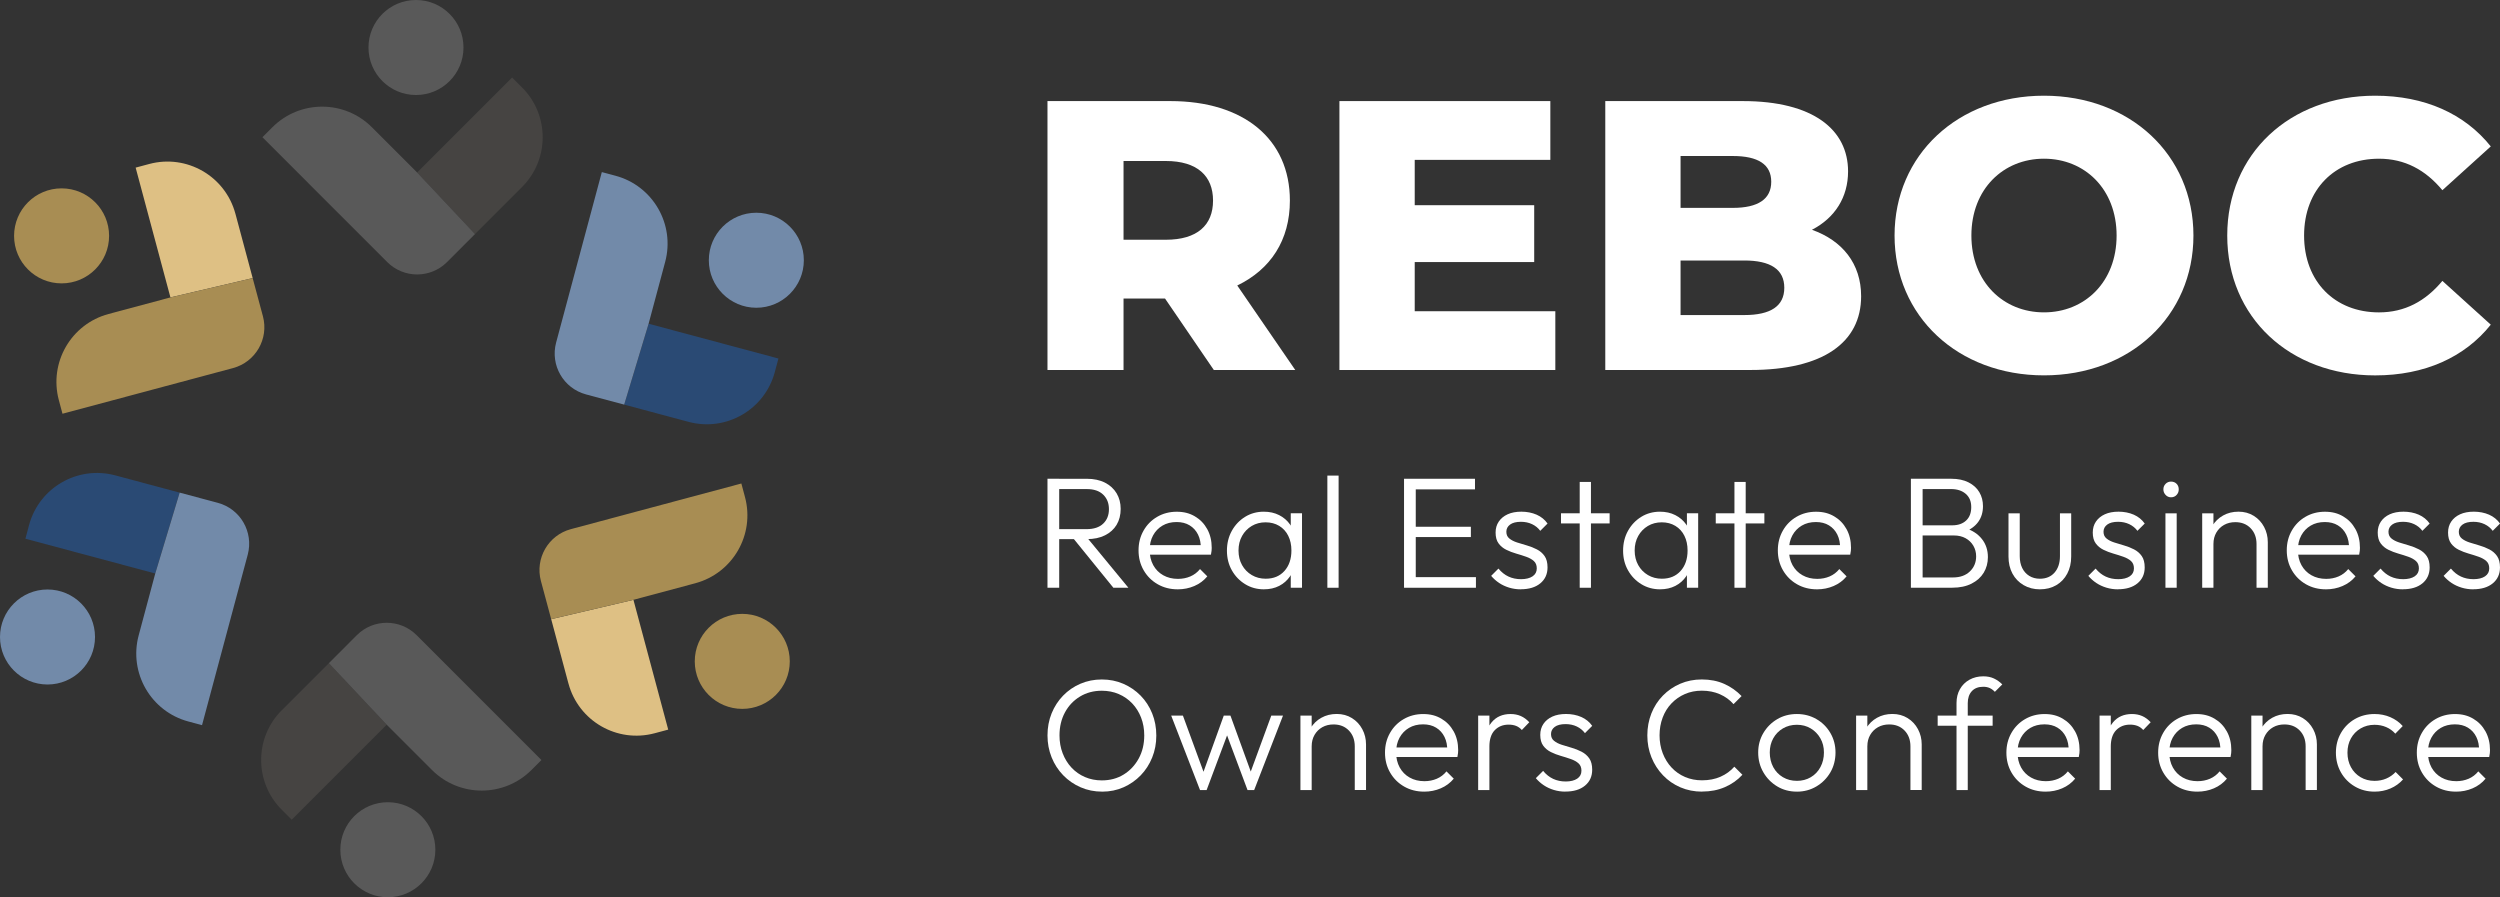 <svg xmlns="http://www.w3.org/2000/svg" id="Layer_2" data-name="Layer 2" viewBox="0 0 1347.69 483.68"><rect x="0" y="0" width="1347.69" height="483.68" fill="#333333" stroke="none"/><defs><style>      .cls-1 {        fill: #fff;      }      .cls-2 {        fill: #728aa9;      }      .cls-3 {        fill: #dec084;      }      .cls-4 {        fill: #a88d53;      }      .cls-5 {        fill: #464442;      }      .cls-6 {        fill: #595959;      }      .cls-7 {        fill: #2a4a74;      }    </style></defs><g id="Layer_1-2" data-name="Layer 1"><g><g><g><g><path class="cls-5" d="m281.44,100.79l-25.4,25.4-31.18-33.19,51.21-51.21,5.37,5.37c14.81,14.81,14.81,38.83,0,53.64Z"></path><path class="cls-6" d="m256.05,126.19l-15.08,15.1c-4.46,4.44-10.28,6.66-16.1,6.66s-11.65-2.22-16.1-6.66l-67.3-67.32,5.37-5.37c14.81-14.81,38.83-14.81,53.64,0l24.39,24.39,31.18,33.19Z"></path></g><circle class="cls-6" cx="224.25" cy="25.61" r="25.61"></circle></g><g><g><path class="cls-5" d="m151.89,382.88l25.4-25.4,31.18,33.19-51.21,51.21-5.37-5.37c-14.81-14.81-14.81-38.83,0-53.64Z"></path><path class="cls-6" d="m177.29,357.49l15.08-15.1c4.46-4.44,10.28-6.66,16.1-6.66s11.65,2.22,16.1,6.66l67.3,67.32-5.37,5.37c-14.81,14.81-38.83,14.81-53.64,0l-24.39-24.39-31.18-33.19Z"></path></g><circle class="cls-6" cx="209.08" cy="458.07" r="25.61"></circle></g><g><g><path class="cls-3" d="m306.43,368.46l-9.3-34.69,44.34-10.41,18.75,69.96-7.33,1.96c-20.24,5.42-41.03-6.58-46.45-26.82Z"></path><path class="cls-4" d="m297.13,333.77l-5.54-20.61c-1.62-6.08-.63-12.23,2.29-17.28,2.91-5.04,7.75-8.98,13.82-10.62l91.95-24.62,1.96,7.33c5.42,20.24-6.58,41.03-26.82,46.45l-33.32,8.93-44.34,10.41Z"></path></g><circle class="cls-4" cx="400.14" cy="356.53" r="25.61"></circle></g><g><g><path class="cls-3" d="m126.91,115.22l9.3,34.69-44.34,10.41-18.75-69.96,7.33-1.96c20.24-5.42,41.03,6.58,46.45,26.82Z"></path><path class="cls-4" d="m136.2,149.91l5.54,20.61c1.62,6.08.63,12.23-2.29,17.28-2.91,5.04-7.75,8.98-13.82,10.62l-91.95,24.62-1.96-7.33c-5.42-20.24,6.58-41.03,26.82-46.45l33.32-8.93,44.34-10.41Z"></path></g><circle class="cls-4" cx="33.2" cy="127.15" r="25.61"></circle></g><g><g><path class="cls-7" d="m62.13,256.26l34.69,9.3-13.16,43.6-69.96-18.75,1.96-7.33c5.42-20.24,26.22-32.24,46.45-26.82Z"></path><path class="cls-2" d="m96.83,265.56l20.62,5.51c6.07,1.64,10.91,5.57,13.82,10.62s3.9,11.2,2.29,17.28l-24.65,91.94-7.33-1.96c-20.24-5.42-32.24-26.22-26.82-46.45l8.93-33.32,13.16-43.6Z"></path></g><circle class="cls-2" cx="25.61" cy="343.39" r="25.61"></circle></g><g><g><path class="cls-7" d="m371.2,227.42l-34.69-9.3,13.16-43.6,69.96,18.75-1.96,7.33c-5.42,20.24-26.22,32.24-46.45,26.82Z"></path><path class="cls-2" d="m336.51,218.12l-20.62-5.51c-6.07-1.64-10.91-5.57-13.82-10.62-2.91-5.04-3.9-11.2-2.29-17.28l24.65-91.94,7.33,1.96c20.24,5.42,32.24,26.22,26.82,46.45l-8.93,33.32-13.16,43.6Z"></path></g><circle class="cls-2" cx="407.72" cy="140.29" r="25.61"></circle></g></g><g><g><path class="cls-1" d="m628.04,160.93h-22.37v38.52h-41V54.49h66.27c39.56,0,64.41,20.5,64.41,53.64,0,21.33-10.36,37.07-28.37,45.77l31.27,45.56h-43.9l-26.3-38.52Zm.41-74.14h-22.78v42.45h22.78c16.98,0,25.47-7.87,25.47-21.12s-8.49-21.33-25.47-21.33Z"></path><path class="cls-1" d="m838.44,167.77v31.69h-116.39V54.49h113.7v31.69h-73.11v24.44h64.41v30.65h-64.41v26.51h75.8Z"></path><path class="cls-1" d="m1003.29,159.69c0,25.06-20.71,39.76-59.64,39.76h-78.28V54.49h74.14c38.11,0,56.74,15.53,56.74,37.9,0,13.88-7.04,25.06-19.47,31.48,16.36,5.8,26.51,18.22,26.51,35.83Zm-97.34-75.59v27.96h28.17c13.67,0,20.71-4.76,20.71-14.08s-7.04-13.88-20.71-13.88h-28.17Zm55.92,71.03c0-9.94-7.46-14.7-21.54-14.7h-34.38v29.41h34.38c14.08,0,21.54-4.76,21.54-14.7Z"></path><path class="cls-1" d="m1021.31,126.97c0-43.49,34.17-75.38,80.56-75.38s80.56,31.89,80.56,75.38-34.17,75.38-80.56,75.38-80.56-31.89-80.56-75.38Zm119.7,0c0-25.06-17.19-41.42-39.14-41.42s-39.14,16.36-39.14,41.42,17.19,41.42,39.14,41.42,39.14-16.36,39.14-41.42Z"></path><path class="cls-1" d="m1200.65,126.97c0-44.11,33.76-75.38,79.73-75.38,26.72,0,48.25,9.73,62.34,27.34l-26.09,23.61c-9.11-10.98-20.3-16.98-34.17-16.98-23.82,0-40.38,16.57-40.38,41.42s16.57,41.42,40.38,41.42c13.88,0,25.06-6.01,34.17-16.98l26.09,23.61c-14.08,17.6-35.62,27.34-62.34,27.34-45.98,0-79.73-31.27-79.73-75.38Z"></path></g><g><path class="cls-1" d="m564.67,316.84v-58.75h6.32v58.75h-6.32Zm4.1-26.21v-5.38h16.99c3.87,0,6.84-.98,8.92-2.95,2.08-1.96,3.12-4.57,3.12-7.81s-1.02-5.79-3.07-7.81c-2.05-2.02-5.01-3.03-8.88-3.03h-17.08v-5.55h17.08c3.81,0,7.09.7,9.82,2.09,2.73,1.4,4.82,3.32,6.28,5.76,1.45,2.45,2.18,5.24,2.18,8.37,0,3.3-.73,6.16-2.18,8.58-1.45,2.42-3.54,4.31-6.28,5.68-2.73,1.37-6.01,2.05-9.82,2.05h-17.08Zm31.42,26.21l-22.03-27.15,6.15-1.96,23.99,29.12h-8.11Z"></path><path class="cls-1" d="m634.86,317.69c-3.98,0-7.57-.91-10.76-2.73-3.19-1.82-5.71-4.33-7.56-7.51-1.85-3.19-2.78-6.77-2.78-10.76s.9-7.47,2.69-10.63c1.79-3.16,4.25-5.65,7.39-7.47,3.13-1.82,6.63-2.73,10.5-2.73s6.96.83,9.78,2.48c2.82,1.65,5.04,3.94,6.66,6.87,1.62,2.93,2.43,6.31,2.43,10.12,0,.46-.03.98-.08,1.58-.06.6-.17,1.3-.34,2.09h-34.75v-5.12h31.42l-2.13,1.88c.06-2.9-.44-5.42-1.49-7.56-1.05-2.14-2.56-3.8-4.53-5-1.96-1.2-4.31-1.79-7.04-1.79-2.9,0-5.44.64-7.6,1.92-2.16,1.28-3.86,3.05-5.08,5.29-1.22,2.25-1.84,4.88-1.84,7.9s.64,5.78,1.92,8.11c1.28,2.33,3.07,4.16,5.38,5.46,2.31,1.31,4.97,1.96,7.98,1.96,2.39,0,4.61-.44,6.66-1.32,2.05-.88,3.78-2.21,5.21-3.97l3.93,3.93c-1.88,2.28-4.21,4.01-7,5.21-2.79,1.2-5.78,1.79-8.97,1.79Z"></path><path class="cls-1" d="m681.39,317.69c-3.76,0-7.14-.92-10.16-2.78-3.02-1.85-5.41-4.34-7.17-7.47-1.77-3.13-2.65-6.66-2.65-10.59s.88-7.56,2.65-10.72c1.76-3.16,4.14-5.66,7.13-7.51,2.99-1.85,6.36-2.78,10.12-2.78,3.07,0,5.82.61,8.24,1.84,2.42,1.22,4.4,2.93,5.93,5.12,1.54,2.19,2.45,4.74,2.73,7.64v12.55c-.34,2.9-1.27,5.46-2.78,7.68-1.51,2.22-3.46,3.94-5.85,5.17-2.39,1.22-5.12,1.84-8.2,1.84Zm.94-5.72c4.21,0,7.57-1.39,10.08-4.18,2.5-2.79,3.76-6.46,3.76-11.02,0-3.02-.57-5.66-1.71-7.94-1.14-2.28-2.76-4.06-4.87-5.34-2.11-1.28-4.56-1.92-7.34-1.92s-5.28.65-7.47,1.96c-2.19,1.31-3.93,3.1-5.21,5.38-1.28,2.28-1.92,4.9-1.92,7.86s.64,5.58,1.92,7.86c1.28,2.28,3.03,4.07,5.25,5.38,2.22,1.31,4.72,1.96,7.51,1.96Zm13.49,4.87v-10.76l1.2-9.91-1.2-9.65v-9.82h6.06v40.13h-6.06Z"></path><path class="cls-1" d="m715.55,316.84v-60.46h6.06v60.46h-6.06Z"></path><path class="cls-1" d="m756.88,316.84v-58.75h6.32v58.75h-6.32Zm4.18-53.03v-5.72h34.07v5.72h-34.07Zm0,25.7v-5.55h31.85v5.55h-31.85Zm0,27.33v-5.72h34.58v5.72h-34.58Z"></path><path class="cls-1" d="m819.81,317.69c-2.16,0-4.24-.3-6.23-.9-1.99-.6-3.8-1.44-5.42-2.52-1.62-1.08-3.06-2.36-4.31-3.84l3.93-3.93c1.59,1.94,3.4,3.37,5.42,4.31,2.02.94,4.28,1.41,6.79,1.41s4.68-.51,6.19-1.54c1.51-1.02,2.26-2.45,2.26-4.27,0-1.71-.53-3.03-1.58-3.97-1.05-.94-2.43-1.71-4.14-2.31-1.71-.6-3.5-1.17-5.38-1.71-1.88-.54-3.66-1.22-5.34-2.05-1.68-.83-3.06-1.96-4.14-3.42-1.08-1.45-1.62-3.4-1.62-5.85,0-2.28.57-4.25,1.71-5.93,1.14-1.68,2.73-2.99,4.78-3.93,2.05-.94,4.53-1.41,7.43-1.41s5.75.54,8.2,1.62c2.45,1.08,4.41,2.68,5.89,4.78l-3.93,3.93c-1.14-1.54-2.6-2.73-4.4-3.59-1.79-.85-3.8-1.28-6.02-1.28-2.56,0-4.51.5-5.85,1.49-1.34,1-2.01,2.29-2.01,3.88s.54,2.75,1.62,3.63c1.08.88,2.46,1.59,4.14,2.13,1.68.54,3.46,1.08,5.34,1.62,1.88.54,3.67,1.25,5.38,2.13,1.71.88,3.09,2.08,4.14,3.59,1.05,1.51,1.58,3.54,1.58,6.11,0,3.59-1.3,6.45-3.88,8.58-2.59,2.14-6.11,3.2-10.55,3.2Z"></path><path class="cls-1" d="m841.5,282.17v-5.47h26.21v5.47h-26.21Zm10.08,34.67v-57.04h6.06v57.04h-6.06Z"></path><path class="cls-1" d="m894.95,317.69c-3.76,0-7.14-.92-10.16-2.78-3.02-1.85-5.41-4.34-7.17-7.47-1.77-3.13-2.65-6.66-2.65-10.59s.88-7.56,2.65-10.72c1.76-3.16,4.14-5.66,7.13-7.51,2.99-1.85,6.36-2.78,10.12-2.78,3.07,0,5.82.61,8.24,1.84,2.42,1.22,4.4,2.93,5.93,5.12,1.54,2.19,2.45,4.74,2.73,7.64v12.55c-.34,2.9-1.27,5.46-2.78,7.68-1.51,2.22-3.46,3.94-5.85,5.17-2.39,1.22-5.12,1.84-8.2,1.84Zm.94-5.72c4.21,0,7.57-1.39,10.08-4.18,2.5-2.79,3.76-6.46,3.76-11.02,0-3.02-.57-5.66-1.71-7.94-1.14-2.28-2.76-4.06-4.87-5.34-2.11-1.28-4.56-1.92-7.34-1.92s-5.28.65-7.47,1.96c-2.19,1.31-3.93,3.1-5.21,5.38-1.28,2.28-1.92,4.9-1.92,7.86s.64,5.58,1.92,7.86c1.28,2.28,3.03,4.07,5.25,5.38,2.22,1.31,4.72,1.96,7.51,1.96Zm13.49,4.87v-10.76l1.2-9.91-1.2-9.65v-9.82h6.06v40.13h-6.06Z"></path><path class="cls-1" d="m924.92,282.17v-5.47h26.21v5.47h-26.21Zm10.08,34.67v-57.04h6.06v57.04h-6.06Z"></path><path class="cls-1" d="m979.49,317.69c-3.98,0-7.57-.91-10.76-2.73-3.19-1.82-5.71-4.33-7.56-7.51-1.85-3.19-2.78-6.77-2.78-10.76s.9-7.47,2.69-10.63c1.79-3.16,4.25-5.65,7.39-7.47,3.13-1.82,6.63-2.73,10.5-2.73s6.96.83,9.78,2.48c2.82,1.65,5.04,3.94,6.66,6.87,1.62,2.93,2.43,6.31,2.43,10.12,0,.46-.03.98-.08,1.58-.06.6-.17,1.3-.34,2.09h-34.75v-5.12h31.42l-2.13,1.88c.06-2.9-.44-5.42-1.49-7.56-1.05-2.14-2.56-3.8-4.53-5-1.96-1.2-4.31-1.79-7.04-1.79-2.9,0-5.44.64-7.6,1.92-2.16,1.28-3.86,3.05-5.08,5.29-1.22,2.25-1.84,4.88-1.84,7.9s.64,5.78,1.92,8.11c1.28,2.33,3.07,4.16,5.38,5.46,2.31,1.31,4.97,1.96,7.98,1.96,2.39,0,4.61-.44,6.66-1.32,2.05-.88,3.78-2.21,5.21-3.97l3.93,3.93c-1.88,2.28-4.21,4.01-7,5.21-2.79,1.2-5.78,1.79-8.97,1.79Z"></path><path class="cls-1" d="m1030.12,316.84v-58.75h6.32v58.75h-6.32Zm4.1,0v-5.55h18.61c3.81,0,6.84-1.08,9.09-3.25,2.25-2.16,3.37-4.87,3.37-8.11,0-2.11-.5-4.01-1.49-5.72-1-1.71-2.39-3.06-4.18-4.06-1.79-.99-3.89-1.49-6.28-1.49h-19.13v-5.47h18.19c3.13,0,5.62-.85,7.47-2.56,1.85-1.71,2.78-4.13,2.78-7.26s-1-5.46-2.99-7.17c-1.99-1.71-4.64-2.56-7.94-2.56h-17.5v-5.55h17.68c3.64,0,6.75.65,9.31,1.96,2.56,1.31,4.5,3.07,5.81,5.29,1.31,2.22,1.96,4.73,1.96,7.51,0,3.3-.85,6.13-2.56,8.5-1.71,2.36-4.21,4.17-7.51,5.42l.6-2.05c3.81,1.2,6.79,3.16,8.92,5.89,2.14,2.73,3.2,5.98,3.2,9.73,0,3.13-.76,5.93-2.26,8.41-1.51,2.48-3.7,4.44-6.57,5.89-2.87,1.45-6.33,2.18-10.37,2.18h-18.19Z"></path><path class="cls-1" d="m1099.63,317.69c-3.25,0-6.16-.75-8.75-2.26-2.59-1.51-4.6-3.59-6.02-6.23-1.42-2.65-2.13-5.71-2.13-9.18v-23.31h6.06v23.06c0,2.45.44,4.58,1.32,6.4.88,1.82,2.15,3.24,3.8,4.27,1.65,1.02,3.56,1.54,5.72,1.54,3.36,0,6.01-1.11,7.94-3.33,1.93-2.22,2.9-5.18,2.9-8.88v-23.06h6.06v23.31c0,3.47-.71,6.55-2.13,9.22-1.42,2.68-3.4,4.75-5.93,6.23-2.53,1.48-5.48,2.22-8.84,2.22Z"></path><path class="cls-1" d="m1141.73,317.69c-2.16,0-4.24-.3-6.23-.9-1.99-.6-3.8-1.44-5.42-2.52-1.62-1.08-3.06-2.36-4.31-3.84l3.93-3.93c1.59,1.94,3.4,3.37,5.42,4.31,2.02.94,4.28,1.41,6.79,1.41s4.68-.51,6.19-1.54c1.51-1.02,2.26-2.45,2.26-4.27,0-1.71-.53-3.03-1.58-3.97-1.05-.94-2.43-1.71-4.14-2.31-1.71-.6-3.5-1.17-5.38-1.71-1.88-.54-3.66-1.22-5.34-2.05-1.68-.83-3.06-1.96-4.14-3.42-1.08-1.45-1.62-3.4-1.62-5.85,0-2.28.57-4.25,1.71-5.93,1.14-1.68,2.73-2.99,4.78-3.93,2.05-.94,4.53-1.41,7.43-1.41s5.75.54,8.2,1.62c2.45,1.08,4.41,2.68,5.89,4.78l-3.93,3.93c-1.14-1.54-2.6-2.73-4.4-3.59-1.79-.85-3.8-1.28-6.02-1.28-2.56,0-4.51.5-5.85,1.49-1.34,1-2.01,2.29-2.01,3.88s.54,2.75,1.62,3.63c1.08.88,2.46,1.59,4.14,2.13,1.68.54,3.46,1.08,5.34,1.62,1.88.54,3.67,1.25,5.38,2.13,1.71.88,3.09,2.08,4.14,3.59,1.05,1.51,1.58,3.54,1.58,6.11,0,3.59-1.3,6.45-3.88,8.58-2.59,2.14-6.11,3.2-10.55,3.2Z"></path><path class="cls-1" d="m1170.33,268.08c-1.14,0-2.11-.43-2.9-1.28-.8-.85-1.2-1.85-1.2-2.99,0-1.2.4-2.19,1.2-2.99.8-.8,1.76-1.2,2.9-1.2,1.25,0,2.26.4,3.03,1.2.77.8,1.15,1.79,1.15,2.99s-.38,2.13-1.15,2.99c-.77.85-1.78,1.28-3.03,1.28Zm-2.99,48.76v-40.13h6.06v40.13h-6.06Z"></path><path class="cls-1" d="m1187.15,316.84v-40.13h6.06v40.13h-6.06Zm29.29,0v-23.57c0-3.47-1.05-6.3-3.16-8.5-2.11-2.19-4.87-3.29-8.28-3.29-2.28,0-4.3.5-6.06,1.49-1.77,1-3.16,2.38-4.18,4.14-1.02,1.77-1.54,3.79-1.54,6.06l-2.73-1.54c0-3.02.71-5.72,2.13-8.11,1.42-2.39,3.36-4.27,5.81-5.64s5.21-2.05,8.28-2.05,5.81.74,8.2,2.22c2.39,1.48,4.25,3.47,5.59,5.98,1.34,2.51,2.01,5.24,2.01,8.2v24.59h-6.06Z"></path><path class="cls-1" d="m1253.84,317.69c-3.98,0-7.57-.91-10.76-2.73-3.19-1.82-5.71-4.33-7.56-7.51-1.85-3.19-2.78-6.77-2.78-10.76s.9-7.47,2.69-10.63c1.79-3.16,4.25-5.65,7.39-7.47,3.13-1.82,6.63-2.73,10.5-2.73s6.96.83,9.78,2.48c2.82,1.65,5.04,3.94,6.66,6.87,1.62,2.93,2.43,6.31,2.43,10.12,0,.46-.03.98-.08,1.58-.06.6-.17,1.3-.34,2.09h-34.75v-5.12h31.42l-2.13,1.88c.06-2.9-.44-5.42-1.49-7.56-1.05-2.14-2.56-3.8-4.53-5-1.96-1.2-4.31-1.79-7.04-1.79-2.9,0-5.44.64-7.6,1.92-2.16,1.28-3.86,3.05-5.08,5.29-1.22,2.25-1.84,4.88-1.84,7.9s.64,5.78,1.92,8.11c1.28,2.33,3.07,4.16,5.38,5.46,2.31,1.31,4.97,1.96,7.98,1.96,2.39,0,4.61-.44,6.66-1.32,2.05-.88,3.78-2.21,5.21-3.97l3.93,3.93c-1.88,2.28-4.21,4.01-7,5.21-2.79,1.2-5.78,1.79-8.97,1.79Z"></path><path class="cls-1" d="m1295.34,317.69c-2.16,0-4.24-.3-6.23-.9-1.99-.6-3.8-1.44-5.42-2.52-1.62-1.08-3.06-2.36-4.31-3.84l3.93-3.93c1.59,1.94,3.4,3.37,5.42,4.31,2.02.94,4.28,1.41,6.79,1.41s4.68-.51,6.19-1.54c1.51-1.02,2.26-2.45,2.26-4.27,0-1.71-.53-3.03-1.58-3.97-1.05-.94-2.43-1.71-4.14-2.31-1.71-.6-3.5-1.17-5.38-1.71-1.88-.54-3.66-1.22-5.34-2.05-1.68-.83-3.06-1.96-4.14-3.42-1.08-1.45-1.62-3.4-1.62-5.85,0-2.28.57-4.25,1.71-5.93,1.14-1.68,2.73-2.99,4.78-3.93,2.05-.94,4.53-1.41,7.43-1.41s5.75.54,8.2,1.62c2.45,1.08,4.41,2.68,5.89,4.78l-3.93,3.93c-1.14-1.54-2.6-2.73-4.4-3.59-1.79-.85-3.8-1.28-6.02-1.28-2.56,0-4.51.5-5.85,1.49-1.34,1-2.01,2.29-2.01,3.88s.54,2.75,1.62,3.63c1.08.88,2.46,1.59,4.14,2.13,1.68.54,3.46,1.08,5.34,1.62,1.88.54,3.67,1.25,5.38,2.13,1.71.88,3.09,2.08,4.14,3.59,1.05,1.51,1.58,3.54,1.58,6.11,0,3.59-1.3,6.45-3.88,8.58-2.59,2.14-6.11,3.2-10.55,3.2Z"></path><path class="cls-1" d="m1333.26,317.69c-2.16,0-4.24-.3-6.23-.9-1.99-.6-3.8-1.44-5.42-2.52-1.62-1.08-3.06-2.36-4.31-3.84l3.93-3.93c1.59,1.94,3.4,3.37,5.42,4.31,2.02.94,4.28,1.41,6.79,1.41s4.68-.51,6.19-1.54c1.51-1.02,2.26-2.45,2.26-4.27,0-1.71-.53-3.03-1.58-3.97-1.05-.94-2.43-1.71-4.14-2.31-1.71-.6-3.5-1.17-5.38-1.71-1.88-.54-3.66-1.22-5.34-2.05-1.68-.83-3.06-1.96-4.14-3.42-1.08-1.45-1.62-3.4-1.62-5.85,0-2.28.57-4.25,1.71-5.93,1.14-1.68,2.73-2.99,4.78-3.93,2.05-.94,4.53-1.41,7.43-1.41s5.75.54,8.2,1.62c2.45,1.08,4.41,2.68,5.89,4.78l-3.93,3.93c-1.14-1.54-2.6-2.73-4.4-3.59-1.79-.85-3.8-1.28-6.02-1.28-2.56,0-4.51.5-5.85,1.49-1.34,1-2.01,2.29-2.01,3.88s.54,2.75,1.62,3.63c1.08.88,2.46,1.59,4.14,2.13,1.68.54,3.46,1.08,5.34,1.62,1.88.54,3.67,1.25,5.38,2.13,1.71.88,3.09,2.08,4.14,3.59,1.05,1.51,1.58,3.54,1.58,6.11,0,3.59-1.3,6.45-3.88,8.58-2.59,2.14-6.11,3.2-10.55,3.2Z"></path></g><g><path class="cls-1" d="m594.13,426.75c-4.16,0-8.03-.78-11.61-2.35-3.59-1.57-6.72-3.73-9.39-6.49-2.68-2.76-4.75-5.98-6.23-9.65-1.48-3.67-2.22-7.61-2.22-11.83s.74-8.23,2.22-11.87c1.48-3.64,3.54-6.83,6.19-9.56s5.75-4.87,9.31-6.4c3.56-1.54,7.41-2.31,11.57-2.31s8.01.77,11.57,2.31c3.56,1.54,6.67,3.67,9.35,6.4,2.68,2.73,4.75,5.93,6.23,9.61,1.48,3.67,2.22,7.64,2.22,11.91s-.74,8.15-2.22,11.83c-1.48,3.67-3.54,6.87-6.19,9.61s-5.74,4.88-9.27,6.45c-3.53,1.56-7.37,2.35-11.53,2.35Zm-.17-6.06c4.44,0,8.37-1.05,11.78-3.16,3.42-2.11,6.12-4.98,8.11-8.62,1.99-3.64,2.99-7.8,2.99-12.47,0-3.47-.57-6.67-1.71-9.61-1.14-2.93-2.73-5.48-4.78-7.64-2.05-2.16-4.47-3.84-7.26-5.04-2.79-1.2-5.84-1.79-9.14-1.79-4.38,0-8.3,1.04-11.74,3.12-3.44,2.08-6.15,4.92-8.11,8.54-1.96,3.62-2.95,7.76-2.95,12.42,0,3.47.57,6.69,1.71,9.65,1.14,2.96,2.73,5.54,4.78,7.73,2.05,2.19,4.47,3.89,7.26,5.08,2.79,1.2,5.81,1.79,9.05,1.79Z"></path><path class="cls-1" d="m646.9,425.89l-15.54-40.13h6.32l12.21,33.3-2.22.08,12.04-33.39h3.59l12.12,33.39-2.31-.08,12.21-33.3h6.32l-15.54,40.13h-3.59l-12.3-32.88h2.56l-12.3,32.88h-3.59Z"></path><path class="cls-1" d="m701.03,425.89v-40.13h6.06v40.13h-6.06Zm29.29,0v-23.57c0-3.47-1.05-6.3-3.16-8.5-2.11-2.19-4.87-3.29-8.28-3.29-2.28,0-4.3.5-6.06,1.49-1.77,1-3.16,2.38-4.18,4.14-1.02,1.77-1.54,3.79-1.54,6.06l-2.73-1.54c0-3.02.71-5.72,2.13-8.11,1.42-2.39,3.36-4.27,5.81-5.64,2.45-1.37,5.21-2.05,8.28-2.05s5.81.74,8.2,2.22c2.39,1.48,4.25,3.47,5.59,5.98,1.34,2.51,2.01,5.24,2.01,8.2v24.59h-6.06Z"></path><path class="cls-1" d="m767.72,426.75c-3.98,0-7.57-.91-10.76-2.73-3.19-1.82-5.71-4.33-7.56-7.51-1.85-3.19-2.78-6.77-2.78-10.76s.9-7.47,2.69-10.63c1.79-3.16,4.25-5.65,7.39-7.47,3.13-1.82,6.63-2.73,10.5-2.73s6.96.83,9.78,2.48c2.82,1.65,5.04,3.94,6.66,6.87,1.62,2.93,2.43,6.31,2.43,10.12,0,.46-.03.98-.08,1.58-.06.6-.17,1.3-.34,2.09h-34.75v-5.12h31.42l-2.13,1.88c.06-2.9-.44-5.42-1.49-7.56-1.05-2.14-2.56-3.8-4.53-5-1.96-1.2-4.31-1.79-7.04-1.79-2.9,0-5.44.64-7.6,1.92-2.16,1.28-3.86,3.05-5.08,5.29-1.22,2.25-1.84,4.88-1.84,7.9s.64,5.78,1.92,8.11c1.28,2.33,3.07,4.16,5.38,5.46,2.31,1.31,4.97,1.96,7.98,1.96,2.39,0,4.61-.44,6.66-1.32,2.05-.88,3.78-2.21,5.21-3.97l3.93,3.93c-1.88,2.28-4.21,4.01-7,5.21-2.79,1.2-5.78,1.79-8.97,1.79Z"></path><path class="cls-1" d="m796.84,425.89v-40.13h6.06v40.13h-6.06Zm6.06-23.4l-2.48-1.02c0-5.12,1.24-9.16,3.71-12.12,2.48-2.96,5.88-4.44,10.2-4.44,1.99,0,3.81.36,5.46,1.07,1.65.71,3.19,1.84,4.61,3.37l-4.01,4.18c-.91-1.02-1.95-1.76-3.12-2.22-1.17-.45-2.49-.68-3.97-.68-3.07,0-5.58,1-7.51,2.99-1.94,1.99-2.9,4.95-2.9,8.88Z"></path><path class="cls-1" d="m843.89,426.75c-2.16,0-4.24-.3-6.23-.9-1.99-.6-3.8-1.44-5.42-2.52-1.62-1.08-3.06-2.36-4.31-3.84l3.93-3.93c1.59,1.94,3.4,3.37,5.42,4.31,2.02.94,4.28,1.41,6.79,1.41s4.68-.51,6.19-1.54c1.51-1.02,2.26-2.45,2.26-4.27,0-1.71-.53-3.03-1.58-3.97-1.05-.94-2.43-1.71-4.14-2.31-1.71-.6-3.5-1.17-5.38-1.71-1.88-.54-3.66-1.22-5.34-2.05-1.68-.83-3.06-1.96-4.14-3.42-1.08-1.45-1.62-3.4-1.62-5.85,0-2.28.57-4.25,1.71-5.93,1.14-1.68,2.73-2.99,4.78-3.93,2.05-.94,4.53-1.41,7.43-1.41s5.75.54,8.2,1.62c2.45,1.08,4.41,2.68,5.89,4.78l-3.93,3.93c-1.14-1.54-2.6-2.73-4.4-3.59-1.79-.85-3.8-1.28-6.02-1.28-2.56,0-4.51.5-5.85,1.49-1.34,1-2.01,2.29-2.01,3.88s.54,2.75,1.62,3.63c1.08.88,2.46,1.59,4.14,2.13,1.68.54,3.46,1.08,5.34,1.62,1.88.54,3.67,1.25,5.38,2.13,1.71.88,3.09,2.08,4.14,3.59,1.05,1.51,1.58,3.54,1.58,6.11,0,3.59-1.3,6.45-3.88,8.58-2.59,2.14-6.11,3.2-10.55,3.2Z"></path><path class="cls-1" d="m917.58,426.75c-4.21,0-8.11-.77-11.7-2.31-3.59-1.54-6.72-3.7-9.39-6.49-2.68-2.79-4.75-6.02-6.23-9.69-1.48-3.67-2.22-7.61-2.22-11.83s.73-8.15,2.18-11.83c1.45-3.67,3.51-6.87,6.19-9.61,2.68-2.73,5.79-4.87,9.35-6.4,3.56-1.54,7.44-2.31,11.66-2.31,4.5,0,8.52.8,12.08,2.39,3.56,1.59,6.67,3.79,9.35,6.57l-4.35,4.35c-1.99-2.28-4.44-4.06-7.34-5.34s-6.15-1.92-9.73-1.92c-3.3,0-6.33.6-9.09,1.79-2.76,1.2-5.18,2.87-7.26,5.04-2.08,2.16-3.67,4.73-4.78,7.68-1.11,2.96-1.67,6.15-1.67,9.56s.57,6.69,1.71,9.65c1.14,2.96,2.73,5.54,4.78,7.73,2.05,2.19,4.47,3.89,7.26,5.08,2.79,1.2,5.83,1.79,9.14,1.79,3.76,0,7.1-.65,10.03-1.96,2.93-1.31,5.39-3.1,7.39-5.38l4.36,4.35c-2.62,2.85-5.76,5.07-9.44,6.66-3.67,1.59-7.76,2.39-12.25,2.39Z"></path><path class="cls-1" d="m968.64,426.75c-3.93,0-7.46-.94-10.59-2.82-3.13-1.88-5.62-4.41-7.47-7.6-1.85-3.19-2.78-6.75-2.78-10.67s.93-7.37,2.78-10.5c1.85-3.13,4.34-5.62,7.47-7.47,3.13-1.85,6.66-2.78,10.59-2.78s7.39.91,10.55,2.73c3.16,1.82,5.66,4.31,7.51,7.47,1.85,3.16,2.78,6.68,2.78,10.55s-.93,7.56-2.78,10.72c-1.85,3.16-4.35,5.68-7.51,7.56-3.16,1.88-6.68,2.82-10.55,2.82Zm0-5.81c2.79,0,5.29-.65,7.51-1.96,2.22-1.31,3.96-3.13,5.21-5.47,1.25-2.33,1.88-4.95,1.88-7.86s-.64-5.39-1.92-7.64c-1.28-2.25-3.02-4.03-5.21-5.34-2.19-1.31-4.68-1.96-7.47-1.96s-5.29.66-7.51,1.96c-2.22,1.31-3.96,3.09-5.21,5.34-1.25,2.25-1.88,4.8-1.88,7.64s.63,5.59,1.88,7.9c1.25,2.31,2.99,4.11,5.21,5.42,2.22,1.31,4.72,1.96,7.51,1.96Z"></path><path class="cls-1" d="m1000.58,425.89v-40.13h6.06v40.13h-6.06Zm29.29,0v-23.57c0-3.47-1.05-6.3-3.16-8.5-2.11-2.19-4.87-3.29-8.28-3.29-2.28,0-4.3.5-6.06,1.49-1.77,1-3.16,2.38-4.18,4.14-1.02,1.77-1.54,3.79-1.54,6.06l-2.73-1.54c0-3.02.71-5.72,2.13-8.11,1.42-2.39,3.36-4.27,5.81-5.64,2.45-1.37,5.21-2.05,8.28-2.05s5.81.74,8.2,2.22c2.39,1.48,4.25,3.47,5.59,5.98,1.34,2.51,2.01,5.24,2.01,8.2v24.59h-6.06Z"></path><path class="cls-1" d="m1044.55,391.23v-5.47h29.63v5.47h-29.63Zm10.16,34.67v-46.88c0-2.85.61-5.35,1.84-7.51,1.22-2.16,2.93-3.86,5.12-5.08,2.19-1.22,4.68-1.84,7.47-1.84,2.16,0,4.07.38,5.72,1.15,1.65.77,3.16,1.84,4.53,3.2l-4.01,4.01c-.85-.91-1.78-1.59-2.78-2.05-1-.45-2.15-.68-3.46-.68-2.68,0-4.74.8-6.19,2.39-1.45,1.59-2.18,3.76-2.18,6.49v46.79h-6.06Z"></path><path class="cls-1" d="m1102.7,426.75c-3.98,0-7.57-.91-10.76-2.73-3.19-1.82-5.71-4.33-7.56-7.51-1.85-3.19-2.78-6.77-2.78-10.76s.9-7.47,2.69-10.63c1.79-3.16,4.25-5.65,7.39-7.47,3.13-1.82,6.63-2.73,10.5-2.73s6.96.83,9.78,2.48c2.82,1.65,5.04,3.94,6.66,6.87,1.62,2.93,2.43,6.31,2.43,10.12,0,.46-.03.98-.08,1.58-.06.6-.17,1.3-.34,2.09h-34.75v-5.12h31.42l-2.13,1.88c.06-2.9-.44-5.42-1.49-7.56-1.05-2.14-2.56-3.8-4.53-5-1.96-1.2-4.31-1.79-7.04-1.79-2.9,0-5.44.64-7.6,1.92-2.16,1.28-3.86,3.05-5.08,5.29-1.22,2.25-1.84,4.88-1.84,7.9s.64,5.78,1.92,8.11c1.28,2.33,3.07,4.16,5.38,5.46,2.31,1.31,4.97,1.96,7.98,1.96,2.39,0,4.61-.44,6.66-1.32,2.05-.88,3.78-2.21,5.21-3.97l3.93,3.93c-1.88,2.28-4.21,4.01-7,5.21-2.79,1.2-5.78,1.79-8.97,1.79Z"></path><path class="cls-1" d="m1131.82,425.89v-40.13h6.06v40.13h-6.06Zm6.06-23.4l-2.48-1.02c0-5.12,1.24-9.16,3.71-12.12,2.48-2.96,5.88-4.44,10.2-4.44,1.99,0,3.81.36,5.46,1.07,1.65.71,3.19,1.84,4.61,3.37l-4.01,4.18c-.91-1.02-1.95-1.76-3.12-2.22-1.17-.45-2.49-.68-3.97-.68-3.07,0-5.58,1-7.51,2.99-1.94,1.99-2.9,4.95-2.9,8.88Z"></path><path class="cls-1" d="m1184.51,426.75c-3.98,0-7.57-.91-10.76-2.73-3.19-1.82-5.71-4.33-7.56-7.51-1.85-3.19-2.78-6.77-2.78-10.76s.9-7.47,2.69-10.63c1.79-3.16,4.25-5.65,7.39-7.47,3.13-1.82,6.63-2.73,10.5-2.73s6.96.83,9.78,2.48c2.82,1.65,5.04,3.94,6.66,6.87,1.62,2.93,2.43,6.31,2.43,10.12,0,.46-.03.98-.08,1.58-.06.6-.17,1.3-.34,2.09h-34.75v-5.12h31.42l-2.13,1.88c.06-2.9-.44-5.42-1.49-7.56-1.05-2.14-2.56-3.8-4.53-5-1.96-1.2-4.31-1.79-7.04-1.79-2.9,0-5.44.64-7.6,1.92-2.16,1.28-3.86,3.05-5.08,5.29-1.22,2.25-1.84,4.88-1.84,7.9s.64,5.78,1.92,8.11c1.28,2.33,3.07,4.16,5.38,5.46,2.31,1.31,4.97,1.96,7.98,1.96,2.39,0,4.61-.44,6.66-1.32,2.05-.88,3.78-2.21,5.21-3.97l3.93,3.93c-1.88,2.28-4.21,4.01-7,5.21-2.79,1.2-5.78,1.79-8.97,1.79Z"></path><path class="cls-1" d="m1213.62,425.89v-40.13h6.06v40.13h-6.06Zm29.29,0v-23.57c0-3.47-1.05-6.3-3.16-8.5-2.11-2.19-4.87-3.29-8.28-3.29-2.28,0-4.3.5-6.06,1.49-1.77,1-3.16,2.38-4.18,4.14-1.02,1.77-1.54,3.79-1.54,6.06l-2.73-1.54c0-3.02.71-5.72,2.13-8.11,1.42-2.39,3.36-4.27,5.81-5.64,2.45-1.37,5.21-2.05,8.28-2.05s5.81.74,8.2,2.22c2.39,1.48,4.25,3.47,5.59,5.98,1.34,2.51,2.01,5.24,2.01,8.2v24.59h-6.06Z"></path><path class="cls-1" d="m1280.06,426.75c-3.93,0-7.47-.92-10.63-2.78-3.16-1.85-5.65-4.37-7.47-7.56-1.82-3.19-2.73-6.75-2.73-10.67s.91-7.47,2.73-10.63c1.82-3.16,4.31-5.65,7.47-7.47,3.16-1.82,6.7-2.73,10.63-2.73,3.07,0,5.92.57,8.54,1.71,2.62,1.14,4.84,2.73,6.66,4.78l-4.01,4.1c-1.37-1.54-3-2.72-4.91-3.54-1.91-.82-4-1.24-6.28-1.24-2.79,0-5.29.66-7.51,1.96-2.22,1.31-3.96,3.09-5.21,5.34-1.25,2.25-1.88,4.82-1.88,7.73s.63,5.51,1.88,7.81c1.25,2.31,2.99,4.11,5.21,5.42,2.22,1.31,4.72,1.96,7.51,1.96,2.28,0,4.38-.41,6.32-1.24,1.93-.83,3.61-2.01,5.04-3.54l4.01,4.01c-1.88,2.11-4.14,3.73-6.79,4.87-2.65,1.14-5.51,1.71-8.58,1.71Z"></path><path class="cls-1" d="m1323.95,426.75c-3.98,0-7.57-.91-10.76-2.73-3.19-1.82-5.71-4.33-7.56-7.51-1.85-3.19-2.78-6.77-2.78-10.76s.9-7.47,2.69-10.63c1.79-3.16,4.25-5.65,7.39-7.47,3.13-1.82,6.63-2.73,10.5-2.73s6.96.83,9.78,2.48c2.82,1.65,5.04,3.94,6.66,6.87,1.62,2.93,2.43,6.31,2.43,10.12,0,.46-.03.98-.08,1.58-.06.6-.17,1.3-.34,2.09h-34.75v-5.12h31.42l-2.13,1.88c.06-2.9-.44-5.42-1.49-7.56-1.05-2.14-2.56-3.8-4.53-5-1.96-1.2-4.31-1.79-7.04-1.79-2.9,0-5.44.64-7.6,1.92-2.16,1.28-3.86,3.05-5.08,5.29-1.22,2.25-1.84,4.88-1.84,7.9s.64,5.78,1.92,8.11c1.28,2.33,3.07,4.16,5.38,5.46,2.31,1.31,4.97,1.96,7.98,1.96,2.39,0,4.61-.44,6.66-1.32,2.05-.88,3.78-2.21,5.21-3.97l3.93,3.93c-1.88,2.28-4.21,4.01-7,5.21-2.79,1.2-5.78,1.79-8.97,1.79Z"></path></g></g></g></g></svg>